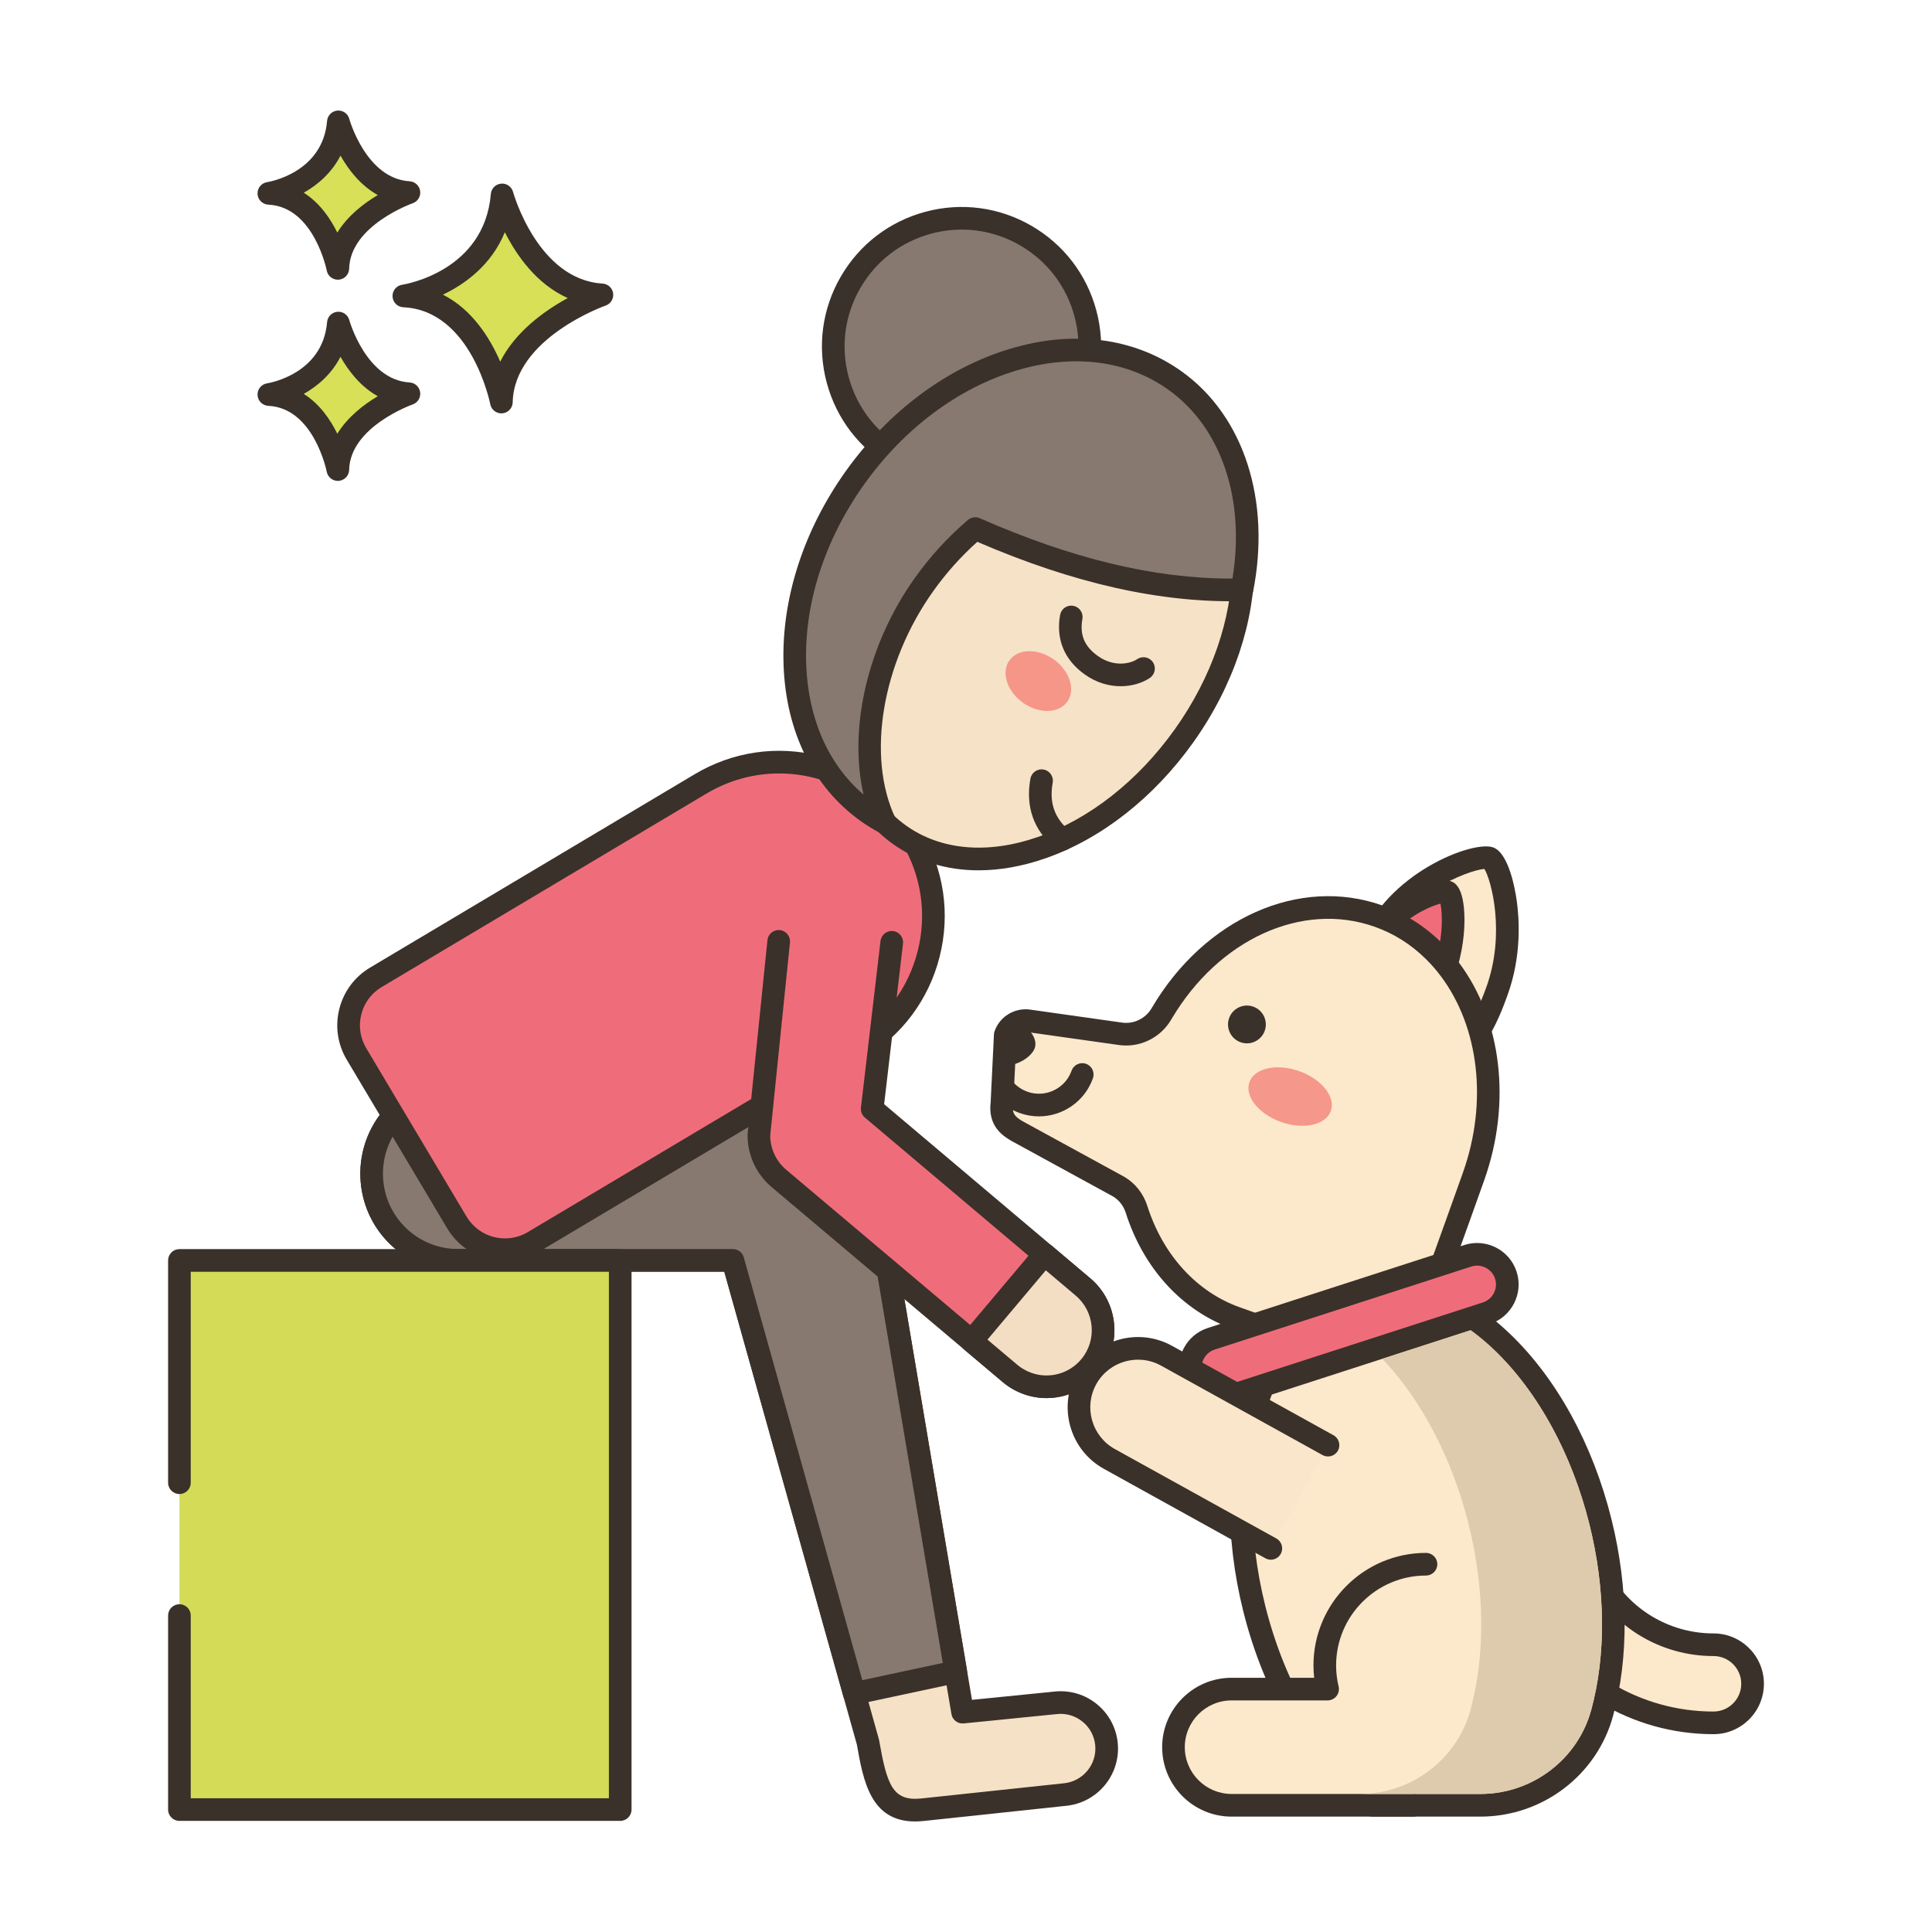 <svg xmlns="http://www.w3.org/2000/svg" id="Layer_1" height="512" viewBox="0 0 256 256" width="512"><g><ellipse cx="127.409" cy="45.924" fill="#87796f" rx="16.993" ry="16.993" transform="matrix(.337 -.942 .942 .337 41.295 150.454)"></ellipse><path d="m127.378 64.413c-3.138 0-6.316-.798-9.223-2.479-4.277-2.472-7.335-6.462-8.611-11.233-1.276-4.772-.617-9.755 1.854-14.031 2.472-4.277 6.462-7.335 11.233-8.611 4.77-1.276 9.755-.618 14.031 1.854 4.277 2.472 7.335 6.462 8.611 11.234s.617 9.755-1.855 14.031c-3.421 5.922-9.648 9.235-16.04 9.235zm.057-33.989c-1.344 0-2.695.176-4.028.533-3.998 1.069-7.34 3.631-9.411 7.214-2.071 3.583-2.623 7.757-1.554 11.755s3.631 7.34 7.213 9.411c3.583 2.072 7.759 2.624 11.755 1.554 3.998-1.069 7.34-3.631 9.411-7.213 2.071-3.583 2.623-7.758 1.554-11.755-1.069-3.998-3.631-7.34-7.213-9.411-2.389-1.382-5.041-2.088-7.727-2.088zm-14.738 6.996h.01z" fill="#3a312a"></path><path d="m127.546 226.871 12.371-1.241c3.362-.343 6.359 2.106 6.695 5.46.336 3.355-2.112 6.352-5.474 6.695 0 0-18.483 1.969-18.949 2.018-5.376.548-6.239-3.599-7.183-8.968l-17.899-63.832c-.922 0-22.211-.001-36.371-.002-6.201 0-11.278-4.917-11.485-11.114-.231-6.889 5.608-12.435 12.476-11.843 19.573 1.688 45.527 4.155 45.712 4.182 1.757.253 3.98 1.079 5.913 3.172 1.826 1.978 2.291 4.524 2.38 5.412z" fill="#f5e1c5"></path><path d="m121.242 241.353c-5.88.001-6.855-5.378-7.701-10.186l-17.571-62.665-35.234-.001c-7.045 0-12.749-5.519-12.984-12.564-.124-3.713 1.35-7.309 4.044-9.867 2.694-2.556 6.357-3.834 10.059-3.521 19.13 1.65 45.447 4.142 45.798 4.192 1.809.26 4.459 1.103 6.8 3.639 2.226 2.411 2.684 5.415 2.771 6.279l11.568 68.579 10.975-1.101c2.027-.204 4.005.389 5.581 1.675 1.575 1.286 2.553 3.107 2.756 5.128.417 4.172-2.64 7.911-6.815 8.337.002 0-18.481 1.969-18.946 2.018-.385.039-.752.058-1.101.058zm-60.5-95.852c-2.548 0-5.017.977-6.88 2.745-2.073 1.967-3.208 4.734-3.112 7.59.182 5.419 4.568 9.665 9.986 9.665l36.371.001c.672 0 1.263.448 1.444 1.095l17.899 63.833c.013.047.024.096.033.145 1.042 5.919 1.787 8.115 5.554 7.736.462-.048 18.942-2.017 18.942-2.017 2.539-.259 4.394-2.526 4.141-5.054-.122-1.223-.715-2.325-1.668-3.104-.955-.779-2.16-1.139-3.381-1.014l-12.373 1.241c-.791.076-1.498-.465-1.629-1.243l-11.814-70.061c-.059-.547-.368-2.873-2.003-4.645-1.745-1.89-3.695-2.514-5.024-2.705-.716-.078-26.306-2.506-45.628-4.172-.289-.024-.574-.036-.858-.036z" fill="#3a312a"></path><path d="m126.643 221.515-13.446 2.877-16.088-57.387h-36.369c-6.207 0-11.285-4.921-11.491-11.118-.226-6.894 5.608-12.434 12.473-11.844 19.575 1.689 45.533 4.154 45.72 4.184 1.758.255 3.978 1.08 5.912 3.172 1.827 1.974 2.288 4.527 2.377 5.412z" fill="#87796f"></path><path d="m113.196 225.893c-.659 0-1.259-.437-1.443-1.096l-15.78-56.292h-35.233c-7.049 0-12.755-5.521-12.99-12.569-.122-3.717 1.354-7.315 4.049-9.871 2.691-2.553 6.357-3.834 10.052-3.518 19.485 1.681 45.535 4.151 45.824 4.196 1.792.26 4.44 1.105 6.781 3.636 2.184 2.36 2.664 5.299 2.763 6.229l10.903 64.657c.134.792-.38 1.548-1.165 1.716l-13.446 2.877c-.106.023-.211.035-.315.035zm-52.456-80.392c-2.547 0-5.015.975-6.877 2.742-2.073 1.967-3.209 4.735-3.115 7.595.181 5.421 4.57 9.668 9.992 9.668h36.37c.672 0 1.263.448 1.444 1.095l15.707 56.03 10.664-2.282-10.673-63.288c-.006-.033-.01-.067-.014-.101-.027-.275-.316-2.739-1.985-4.542-1.745-1.887-3.697-2.513-5.027-2.707-.634-.07-26.332-2.508-45.633-4.173-.285-.025-.57-.037-.853-.037z" fill="#3a312a"></path><path d="m120.801 110.955c5.767 9.681 2.594 22.203-7.086 27.97l-43.022 25.629c-3.514 2.093-8.06.942-10.153-2.572l-13.302-22.331c-2.093-3.514-.942-8.06 2.572-10.153l43.022-25.629c9.68-5.767 22.202-2.594 27.969 7.086z" fill="#ef6d7a"></path><path d="m66.917 167.101c-.734 0-1.473-.091-2.203-.276-2.306-.585-4.247-2.032-5.464-4.076l-13.302-22.33c-1.218-2.044-1.566-4.439-.982-6.746.584-2.306 2.031-4.247 4.075-5.464l43.022-25.628c5.026-2.994 10.917-3.854 16.588-2.415 5.671 1.437 10.443 4.996 13.438 10.023 2.994 5.026 3.852 10.917 2.415 16.589-1.437 5.671-4.996 10.443-10.022 13.437l-43.022 25.628c-1.397.831-2.959 1.258-4.543 1.258zm36.323-64.614c-3.363 0-6.676.905-9.641 2.671l-43.022 25.628c-1.356.808-2.315 2.094-2.703 3.624-.387 1.529-.156 3.118.651 4.474l13.302 22.331c1.668 2.798 5.3 3.717 8.097 2.051l43.022-25.628c4.338-2.584 7.41-6.703 8.649-11.597 1.24-4.895.5-9.979-2.084-14.317-2.584-4.338-6.703-7.41-11.597-8.649-1.548-.394-3.117-.588-4.674-.588z" fill="#3a312a"></path><path d="m156.883 97.511c-10.443 14.639-27.325 20.5-37.706 13.093-10.381-7.408-10.331-25.279.112-39.918s27.325-20.501 37.706-13.093c10.382 7.408 10.332 25.279-.112 39.918z" fill="#f6e2c6"></path><path d="m129.665 115.322c-4.224 0-8.104-1.174-11.358-3.496-11.038-7.876-11.144-26.722-.238-42.011 5.23-7.331 12.193-12.786 19.605-15.359 7.594-2.638 14.766-1.957 20.193 1.917 11.038 7.876 11.145 26.722.238 42.01-5.229 7.331-12.192 12.786-19.605 15.36-3.042 1.055-6.015 1.579-8.835 1.579zm16.83-59.442c-2.487 0-5.124.468-7.837 1.41-6.83 2.371-13.275 7.439-18.147 14.267-9.946 13.942-10.153 30.911-.462 37.826 4.614 3.292 10.817 3.833 17.467 1.525 6.831-2.372 13.275-7.439 18.147-14.268 9.946-13.942 10.154-30.911.462-37.826-2.732-1.949-6.022-2.934-9.63-2.934z" fill="#3a312a"></path><path d="m113.292 63.296c-11.256 15.78-10.529 35.61 1.622 44.276.767.542 1.55 1.031 2.368 1.456-3.915-8.301-2.276-21.147 5.154-31.566 2.033-2.861 4.336-5.329 6.79-7.42 11.298 4.966 23.146 8.402 35.334 8.109 2.222-11.206-.772-21.949-8.872-27.727-12.151-8.681-31.126-2.91-42.396 12.872z" fill="#87796f"></path><path d="m117.282 110.527c-.235 0-.472-.055-.69-.168-.843-.438-1.674-.948-2.543-1.562-6.27-4.472-9.897-11.8-10.221-20.64-.319-8.693 2.609-17.832 8.244-25.732h.001c5.643-7.902 13.332-13.646 21.652-16.173 8.463-2.57 16.574-1.522 22.837 2.952 8.251 5.885 11.88 17.089 9.471 29.239-.136.689-.733 1.191-1.435 1.208-10.751.259-22.247-2.313-35.099-7.855-2.176 1.946-4.138 4.141-5.839 6.535-6.804 9.541-8.868 21.9-5.021 30.058.275.582.147 1.274-.316 1.72-.287.274-.662.418-1.041.418zm-2.768-46.36c-5.253 7.364-7.983 15.845-7.689 23.88.265 7.213 2.947 13.265 7.601 17.242-2.017-8.73.499-19.877 6.79-28.699 2.024-2.849 4.393-5.437 7.039-7.691.437-.373 1.049-.464 1.576-.231 12.23 5.376 23.14 7.999 33.293 7.999h.183c1.725-10.509-1.473-20.02-8.487-25.022-5.489-3.921-12.671-4.818-20.223-2.523-7.691 2.336-14.824 7.679-20.083 15.045z" fill="#3a312a"></path><path d="m141.42 92.98c-1.129 1.583-3.761 1.641-5.878.13s-2.918-4.019-1.789-5.601 3.761-1.641 5.878-.13 2.918 4.018 1.789 5.601z" fill="#f59689"></path><path d="m140.735 112.729c-.344 0-.689-.118-.972-.358-2.808-2.39-3.894-5.483-3.228-9.193.146-.815.93-1.355 1.742-1.211.815.146 1.357.926 1.211 1.742-.477 2.657.228 4.684 2.219 6.379.631.537.707 1.483.17 2.114-.296.348-.718.527-1.142.527z" fill="#3a312a"></path><path d="m148.493 90.928c-1.527 0-3.197-.447-4.757-1.56-2.708-1.932-3.838-4.656-3.268-7.879.144-.816.919-1.363 1.739-1.215.815.145 1.36.923 1.215 1.739-.374 2.116.259 3.632 2.056 4.914 2.073 1.479 4.249 1.058 5.205.414.689-.462 1.62-.281 2.083.406s.281 1.62-.406 2.083c-.984.66-2.355 1.098-3.867 1.098z" fill="#3a312a"></path><path d="m23.774 214.069v25.709h58.408v-72.764h-58.408v29.453z" fill="#d4db56"></path><path d="m82.182 241.278h-58.408c-.829 0-1.5-.671-1.5-1.5v-25.709c0-.829.671-1.5 1.5-1.5s1.5.671 1.5 1.5v24.209h55.408v-69.764h-55.408v27.953c0 .829-.671 1.5-1.5 1.5s-1.5-.671-1.5-1.5v-29.453c0-.829.671-1.5 1.5-1.5h58.408c.829 0 1.5.671 1.5 1.5v72.764c0 .828-.671 1.5-1.5 1.5z" fill="#3a312a"></path><path d="m118.162 124.86-2.593 22.075 27.892 23.56c3.182 2.652 3.626 7.367.985 10.553-2.074 2.502-5.432 3.304-8.319 2.259-.787-.285-1.55-.707-2.234-1.274l-30.628-25.842c-1.73-1.437-2.723-3.575-2.705-5.825l2.622-25.63z" fill="#ef6d7a"></path><path d="m138.669 185.253c-1.023 0-2.056-.174-3.053-.536-.982-.355-1.884-.87-2.68-1.528l-30.64-25.852c-2.076-1.724-3.26-4.272-3.237-6.983 0-.047.003-.094.008-.141l2.622-25.63c.084-.824.813-1.428 1.645-1.339.824.085 1.424.821 1.339 1.645l-2.614 25.556c.004 1.782.79 3.453 2.163 4.592l30.638 25.85c.518.429 1.12.771 1.777 1.009 2.374.861 5.046.133 6.654-1.805 2.104-2.539 1.75-6.326-.79-8.443l-27.9-23.566c-.385-.325-.581-.821-.522-1.321l2.593-22.075c.097-.823.848-1.41 1.665-1.315.823.097 1.412.842 1.315 1.665l-2.499 21.275 27.276 23.039c3.8 3.167 4.329 8.848 1.172 12.656-1.737 2.096-4.304 3.247-6.932 3.247z" fill="#3a312a"></path><path d="m133.893 182.039c.686.565 1.445.984 2.236 1.271 2.888 1.046 6.242.233 8.312-2.263 2.652-3.184 2.2-7.906-.974-10.551l-5.07-4.287-9.665 11.477z" fill="#f3dec3"></path><path d="m138.664 185.255c-1.021 0-2.051-.174-3.045-.535-.987-.359-1.888-.872-2.679-1.524-.004-.004-.009-.007-.013-.011l-5.161-4.353c-.633-.534-.714-1.479-.181-2.113l9.665-11.477c.257-.305.624-.495 1.021-.528.395-.031.792.092 1.095.349l5.07 4.287c3.805 3.171 4.328 8.852 1.158 12.657-1.738 2.095-4.304 3.248-6.93 3.248zm-3.811-4.369c.526.433 1.128.774 1.789 1.015 2.366.858 5.036.13 6.644-1.811 2.113-2.537 1.763-6.323-.779-8.441l-3.931-3.324-7.731 9.181z" fill="#3a312a"></path><path d="m66.535 25.826s3.408 12.659 13.222 13.246c0 0-13.1 4.525-13.321 14.202 0 0-2.579-13.572-12.925-14.059 0 0 12.051-1.826 13.024-13.389z" fill="#d7e057"></path><path d="m66.435 54.773c-.712 0-1.335-.506-1.472-1.217-.024-.124-2.495-12.417-11.522-12.842-.771-.037-1.388-.651-1.428-1.421-.04-.771.511-1.445 1.273-1.561.441-.068 10.894-1.817 11.754-12.032.061-.725.634-1.301 1.359-1.367.723-.067 1.393.399 1.584 1.102.032.116 3.259 11.626 11.864 12.14.714.043 1.298.584 1.396 1.292s-.319 1.388-.994 1.623c-.122.041-12.119 4.31-12.314 12.819-.017.767-.61 1.396-1.374 1.459-.042.004-.084.005-.126.005zm-7.741-15.729c3.878 1.969 6.23 5.746 7.587 8.876 2.026-4.021 5.942-6.787 8.949-8.427-4.135-1.842-6.783-5.651-8.334-8.722-1.793 4.36-5.272 6.868-8.202 8.273z" fill="#3a312a"></path><path d="m44.837 42.806s2.411 8.954 9.352 9.369c0 0-9.266 3.201-9.422 10.045 0 0-1.824-9.6-9.142-9.944-.001.001 8.523-1.291 9.212-9.47z" fill="#d7e057"></path><path d="m44.765 63.721c-.713 0-1.337-.507-1.472-1.22-.016-.082-1.704-8.442-7.739-8.726-.77-.037-1.387-.651-1.427-1.421-.04-.771.511-1.445 1.273-1.561.296-.047 7.364-1.243 7.942-8.113.061-.726.635-1.303 1.36-1.368.729-.063 1.392.399 1.582 1.102.021.079 2.227 7.919 7.993 8.264.715.043 1.299.584 1.396 1.293.098.709-.319 1.388-.996 1.622-.08.028-8.282 2.953-8.412 8.662-.018.767-.611 1.397-1.376 1.461-.041.003-.082.005-.124.005zm-4.518-11.528c2.107 1.333 3.523 3.394 4.447 5.28 1.376-2.232 3.515-3.872 5.364-4.973-2.287-1.269-3.884-3.35-4.941-5.223-1.173 2.286-3.015 3.875-4.87 4.916z" fill="#3a312a"></path><path d="m44.837 16.149s2.411 8.954 9.352 9.37c0 0-9.266 3.201-9.422 10.045 0 0-1.824-9.6-9.142-9.944-.001-.001 8.523-1.292 9.212-9.471z" fill="#d7e057"></path><path d="m44.766 37.063c-.714 0-1.337-.507-1.473-1.22-.016-.082-1.704-8.442-7.739-8.726-.771-.037-1.388-.651-1.428-1.421-.04-.771.511-1.445 1.273-1.561.296-.047 7.364-1.243 7.942-8.114.061-.726.635-1.303 1.36-1.368.729-.063 1.392.399 1.582 1.102.021.079 2.227 7.92 7.994 8.265.714.043 1.299.584 1.396 1.293.098.709-.32 1.388-.996 1.622-.081.028-8.282 2.952-8.412 8.662-.018.767-.611 1.397-1.376 1.461-.041.004-.082.005-.123.005zm-4.519-11.527c2.107 1.333 3.523 3.395 4.447 5.28 1.376-2.232 3.515-3.872 5.365-4.972-2.287-1.27-3.884-3.35-4.941-5.224-1.174 2.286-3.016 3.875-4.871 4.916z" fill="#3a312a"></path><path d="m181.767 125.295c-3.043 8.416.21 13.504 5.78 15.474 4.232 1.497 7.765-1.031 10.809-9.447 3.043-8.416.314-17.146-1.018-17.628-1.627-.587-12.528 3.185-15.571 11.601z" fill="#fce8cb"></path><path d="m189.766 142.681c-.844 0-1.749-.154-2.719-.497-3.219-1.139-5.596-3.166-6.872-5.864-1.501-3.172-1.439-7.053.181-11.535 3.245-8.97 14.77-13.487 17.492-12.501 2.078.751 2.917 5.577 3.124 7.038.35 2.459.658 7.355-1.206 12.511-1.034 2.859-3.923 10.848-10 10.848zm-6.589-16.875c-1.339 3.703-1.436 6.809-.29 9.231.927 1.959 2.711 3.453 5.16 4.319 1.542.546 5.15 1.821 8.898-8.543 2.559-7.074.672-14.184-.258-15.676-2.11.148-10.916 3.497-13.51 10.669z" fill="#3a312a"></path><path d="m181.935 125.473c-1.914 5.293.141 8.468 3.635 9.732s3.82-1.024 5.734-6.317 1.261-10.407.424-10.71c-1.024-.371-7.879 2.002-9.793 7.295z" fill="#f16c7a"></path><path d="m187.176 137.045c-.795 0-1.542-.223-2.116-.43-3.741-1.353-6.896-5.124-4.536-11.653 2.188-6.047 9.824-8.877 11.714-8.196.433.156 1.748.632 1.81 4.873.021 1.462-.124 4.415-1.333 7.758-.205.567-.392 1.099-.566 1.595-1.037 2.957-1.722 4.911-3.417 5.716-.517.246-1.047.337-1.556.337zm-3.831-11.062c-1.427 3.947-.481 6.648 2.735 7.811.647.234 1.145.309 1.365.205.564-.268 1.2-2.08 1.873-3.999.177-.505.367-1.046.576-1.623 1.376-3.805 1.263-7.269.974-8.643-1.752.449-6.168 2.501-7.523 6.249z" fill="#3a312a"></path><path d="m148.239 157.241c1.127.672 1.952 1.737 2.35 2.987 2.152 6.751 6.768 12.139 13.216 14.42 3.574 1.264 9.175 3.283 13.811 4.964 4.443 1.609 9.346-.688 10.956-5.131 0 0 4.789-13.237 6.708-18.663 3.556-10.053 2.039-20.435-3.166-27.375-.65-.869-1.357-1.682-2.124-2.434-2.063-2.039-4.527-3.629-7.346-4.626-10.424-3.687-22.247 1.953-28.698 12.875-.019.035-.039.062-.058.097-.556.947-1.372 1.681-2.317 2.137-.948.463-2.032.646-3.12.489l-12.164-1.718c-.468-.065-.932-.012-1.356.142-.786.278-1.434.899-1.728 1.731l-.198 4.086-.192 3.971-.049.998c-.281 2.084.771 2.947 1.931 3.643z" fill="#fce8cb"></path><g fill="#3a312a"><path d="m180.537 181.629c-1.155 0-2.313-.202-3.431-.607-4.632-1.679-10.228-3.697-13.8-4.96-6.622-2.342-11.777-7.947-14.146-15.378-.288-.905-.879-1.665-1.666-2.141l-13.519-7.392c-.97-.581-3.11-1.867-2.707-5.093l.436-8.994c.007-.145.035-.29.084-.428.439-1.242 1.402-2.206 2.641-2.645.65-.235 1.368-.31 2.064-.214l12.167 1.719c.775.111 1.552-.01 2.252-.352.707-.342 1.287-.876 1.682-1.549.009-.015.048-.08.057-.094 6.996-11.846 19.534-17.409 30.493-13.532 2.964 1.048 5.622 2.722 7.9 4.973.805.789 1.571 1.666 2.27 2.603 5.681 7.575 6.976 18.601 3.378 28.772-1.898 5.369-6.663 18.54-6.711 18.673-.916 2.527-2.758 4.545-5.19 5.684-1.353.636-2.801.955-4.254.955zm-45.849-44.158-.426 8.795c-.002.042-.006.084-.012.126-.152 1.129.171 1.529 1.217 2.158l13.492 7.375.048.027c1.429.851 2.499 2.208 3.012 3.821 2.081 6.528 6.559 11.434 12.287 13.46 3.577 1.265 9.182 3.286 13.822 4.968 1.771.642 3.687.555 5.393-.244s2.999-2.216 3.642-3.988c.047-.132 4.808-13.293 6.704-18.652 3.267-9.238 2.136-19.191-2.952-25.975-.609-.816-1.273-1.576-1.974-2.262-1.966-1.943-4.251-3.383-6.796-4.283-9.59-3.392-20.654 1.635-26.906 12.224-.008.014-.045.073-.053.087-.701 1.193-1.724 2.137-2.962 2.735-1.236.604-2.616.819-3.986.623l-12.16-1.718c-.21-.028-.432-.006-.635.067-.335.119-.599.352-.755.656z"></path><path d="m137.105 138.89c-.399 1.109-2.209 2.338-4.1 2.333l.198-4.086c.294-.832.942-1.453 1.728-1.731 1.648.918 2.584 2.344 2.174 3.484z"></path><path d="m137.665 147.926c-.837 0-1.688-.14-2.521-.435-.255-.09-.5-.193-.74-.309-1.052-.499-1.986-1.249-2.699-2.164-.361-.444-.452-1.075-.18-1.62.371-.742 1.271-1.041 2.011-.672.203.102.383.249.521.429.429.558.996 1.014 1.641 1.32.149.072.296.134.447.188 2.378.842 5.002-.409 5.844-2.788.276-.78 1.132-1.19 1.915-.914.781.276 1.19 1.133.914 1.915-1.1 3.105-4.03 5.05-7.153 5.05z"></path></g><path d="m176.343 147.208c-.658 1.862-3.607 2.517-6.587 1.464-2.979-1.054-4.86-3.417-4.202-5.279s3.607-2.517 6.587-1.464c2.979 1.053 4.86 3.417 4.202 5.279z" fill="#f5978a"></path><path d="m167.584 136.58c-.461 1.303-1.891 1.986-3.195 1.525s-1.986-1.891-1.525-3.195c.461-1.303 1.891-1.986 3.195-1.525 1.303.461 1.986 1.891 1.525 3.195z" fill="#3a312a"></path><path d="m227.05 228.286c-10.259 0-19.621-5.628-24.434-14.687l-.839-1.579c-1.342-2.524-.382-5.658 2.142-6.999 2.524-1.342 5.658-.382 6.999 2.142l.84 1.58c3.012 5.67 8.872 9.193 15.293 9.193 2.859 0 5.176 2.317 5.176 5.176-.001 2.857-2.319 5.174-5.177 5.174z" fill="#fce8cb"></path><path d="m227.05 229.787c-10.814 0-20.685-5.933-25.758-15.484l-.839-1.579c-.836-1.575-1.01-3.381-.488-5.086s1.677-3.105 3.251-3.942 3.379-1.011 5.086-.488c1.705.521 3.105 1.676 3.941 3.251l.84 1.58c2.751 5.18 8.103 8.397 13.968 8.397 3.681 0 6.676 2.995 6.676 6.676-.001 3.68-2.996 6.675-6.677 6.675zm-20.707-23.874c-.593 0-1.182.145-1.72.432-.867.46-1.503 1.232-1.791 2.17-.287.939-.192 1.933.269 2.8l.839 1.58c4.552 8.569 13.407 13.892 23.109 13.892 2.027 0 3.676-1.649 3.676-3.676s-1.649-3.676-3.676-3.676c-6.977 0-13.344-3.828-16.617-9.989l-.84-1.58c-.46-.867-1.231-1.503-2.169-1.79-.355-.109-.718-.163-1.08-.163z" fill="#3a312a"></path><path d="m181.877 239.21h14.292c7.509 0 14.145-4.987 16.121-12.232 1.979-7.254 2.061-16.151-.217-25.308-4.966-19.965-19.265-33.595-31.937-30.443s-18.919 21.892-13.953 41.857c2.849 11.454 8.771 20.815 15.694 26.126z" fill="#fce8cb"></path><path d="m196.168 240.71h-14.292c-.33 0-.651-.109-.913-.31-7.486-5.744-13.404-15.567-16.236-26.953-2.47-9.929-2.329-19.898.395-28.07 2.804-8.411 8.007-13.952 14.652-15.605 6.644-1.651 13.838.805 20.255 6.922 6.235 5.944 11.03 14.685 13.499 24.614 2.251 9.049 2.325 18.306.208 26.064-2.141 7.854-9.365 13.338-17.568 13.338zm-13.775-3h13.776c6.854 0 12.887-4.575 14.674-11.126 1.984-7.273 1.904-15.992-.225-24.551-2.334-9.384-6.829-17.611-12.658-23.167-5.647-5.383-11.85-7.578-17.461-6.183-5.613 1.396-10.063 6.241-12.53 13.643-2.547 7.639-2.664 17.014-.33 26.397 2.619 10.533 7.983 19.606 14.754 24.987z" fill="#3a312a"></path><path d="m188.951 207.267c-7.406 0-13.41 6.004-13.41 13.41 0 1.081.131 2.13.373 3.137h-12.724c-4.252 0-7.698 3.447-7.698 7.698 0 4.252 3.446 7.698 7.698 7.698h24.088z" fill="#fce8cb"></path><path d="m187.278 240.71h-24.088c-5.072 0-9.198-4.127-9.198-9.198 0-5.072 4.126-9.198 9.198-9.198h10.942c-.061-.545-.091-1.091-.091-1.637 0-8.221 6.688-14.91 14.91-14.91.829 0 1.5.671 1.5 1.5s-.671 1.5-1.5 1.5c-6.567 0-11.91 5.343-11.91 11.91 0 .933.111 1.87.331 2.787.107.447.004.918-.281 1.278-.284.361-.718.571-1.178.571h-12.723c-3.417 0-6.198 2.781-6.198 6.198s2.78 6.198 6.198 6.198h24.088c.829 0 1.5.671 1.5 1.5 0 .83-.672 1.501-1.5 1.501z" fill="#3a312a"></path><path d="m161.725 185.202c.408 0 .823-.063 1.232-.195l34-11c2.102-.68 3.254-2.935 2.574-5.037-.681-2.102-2.936-3.253-5.037-2.574l-34 11c-2.102.68-3.254 2.935-2.574 5.037.548 1.691 2.117 2.769 3.805 2.769z" fill="#ef6d7a"></path><path d="m161.725 186.702c-2.392 0-4.495-1.53-5.232-3.808-.933-2.886.655-5.993 3.54-6.926l34-11c2.888-.929 5.992.657 6.926 3.539.933 2.887-.655 5.994-3.54 6.927l-34 11c-.55.177-1.121.268-1.694.268zm33.997-19.001c-.254 0-.513.039-.768.122l-33.999 10.999c-1.312.424-2.033 1.836-1.609 3.148.415 1.283 1.848 2.031 3.148 1.608l33.999-11c1.312-.424 2.033-1.836 1.609-3.148-.34-1.055-1.324-1.729-2.38-1.729z" fill="#3a312a"></path><path d="m210.846 226.58c-1.79 6.55-7.82 11.13-14.68 11.13h-8.81v.01c-.03 0-.05-.01-.08-.01h-7.11c6.86 0 12.89-4.58 14.68-11.13 1.98-7.27 1.9-15.99-.23-24.55-2.24-9-6.41-16.68-11.45-21.98l11.71-3.79c6.9 4.99 12.89 14.31 15.74 25.77 2.13 8.561 2.21 17.28.23 24.55z" fill="#decaad"></path><path d="m168.396 205.168-21.398-11.85c-3.777-2.092-5.143-6.849-3.052-10.626 2.092-3.777 6.849-5.143 10.626-3.052l21.398 11.85z" fill="#fae6ca"></path><path d="m168.394 206.668c-.246 0-.495-.061-.725-.188l-21.398-11.85c-4.495-2.488-6.126-8.169-3.638-12.664 2.49-4.495 8.172-6.124 12.665-3.638l21.398 11.85c.725.401.987 1.314.585 2.039-.401.725-1.315.987-2.039.585l-21.398-11.85c-3.045-1.685-6.898-.58-8.587 2.466-1.687 3.047-.581 6.9 2.466 8.587l21.398 11.85c.725.401.987 1.314.585 2.038-.271.496-.784.775-1.312.775z" fill="#3a312a"></path></g></svg>